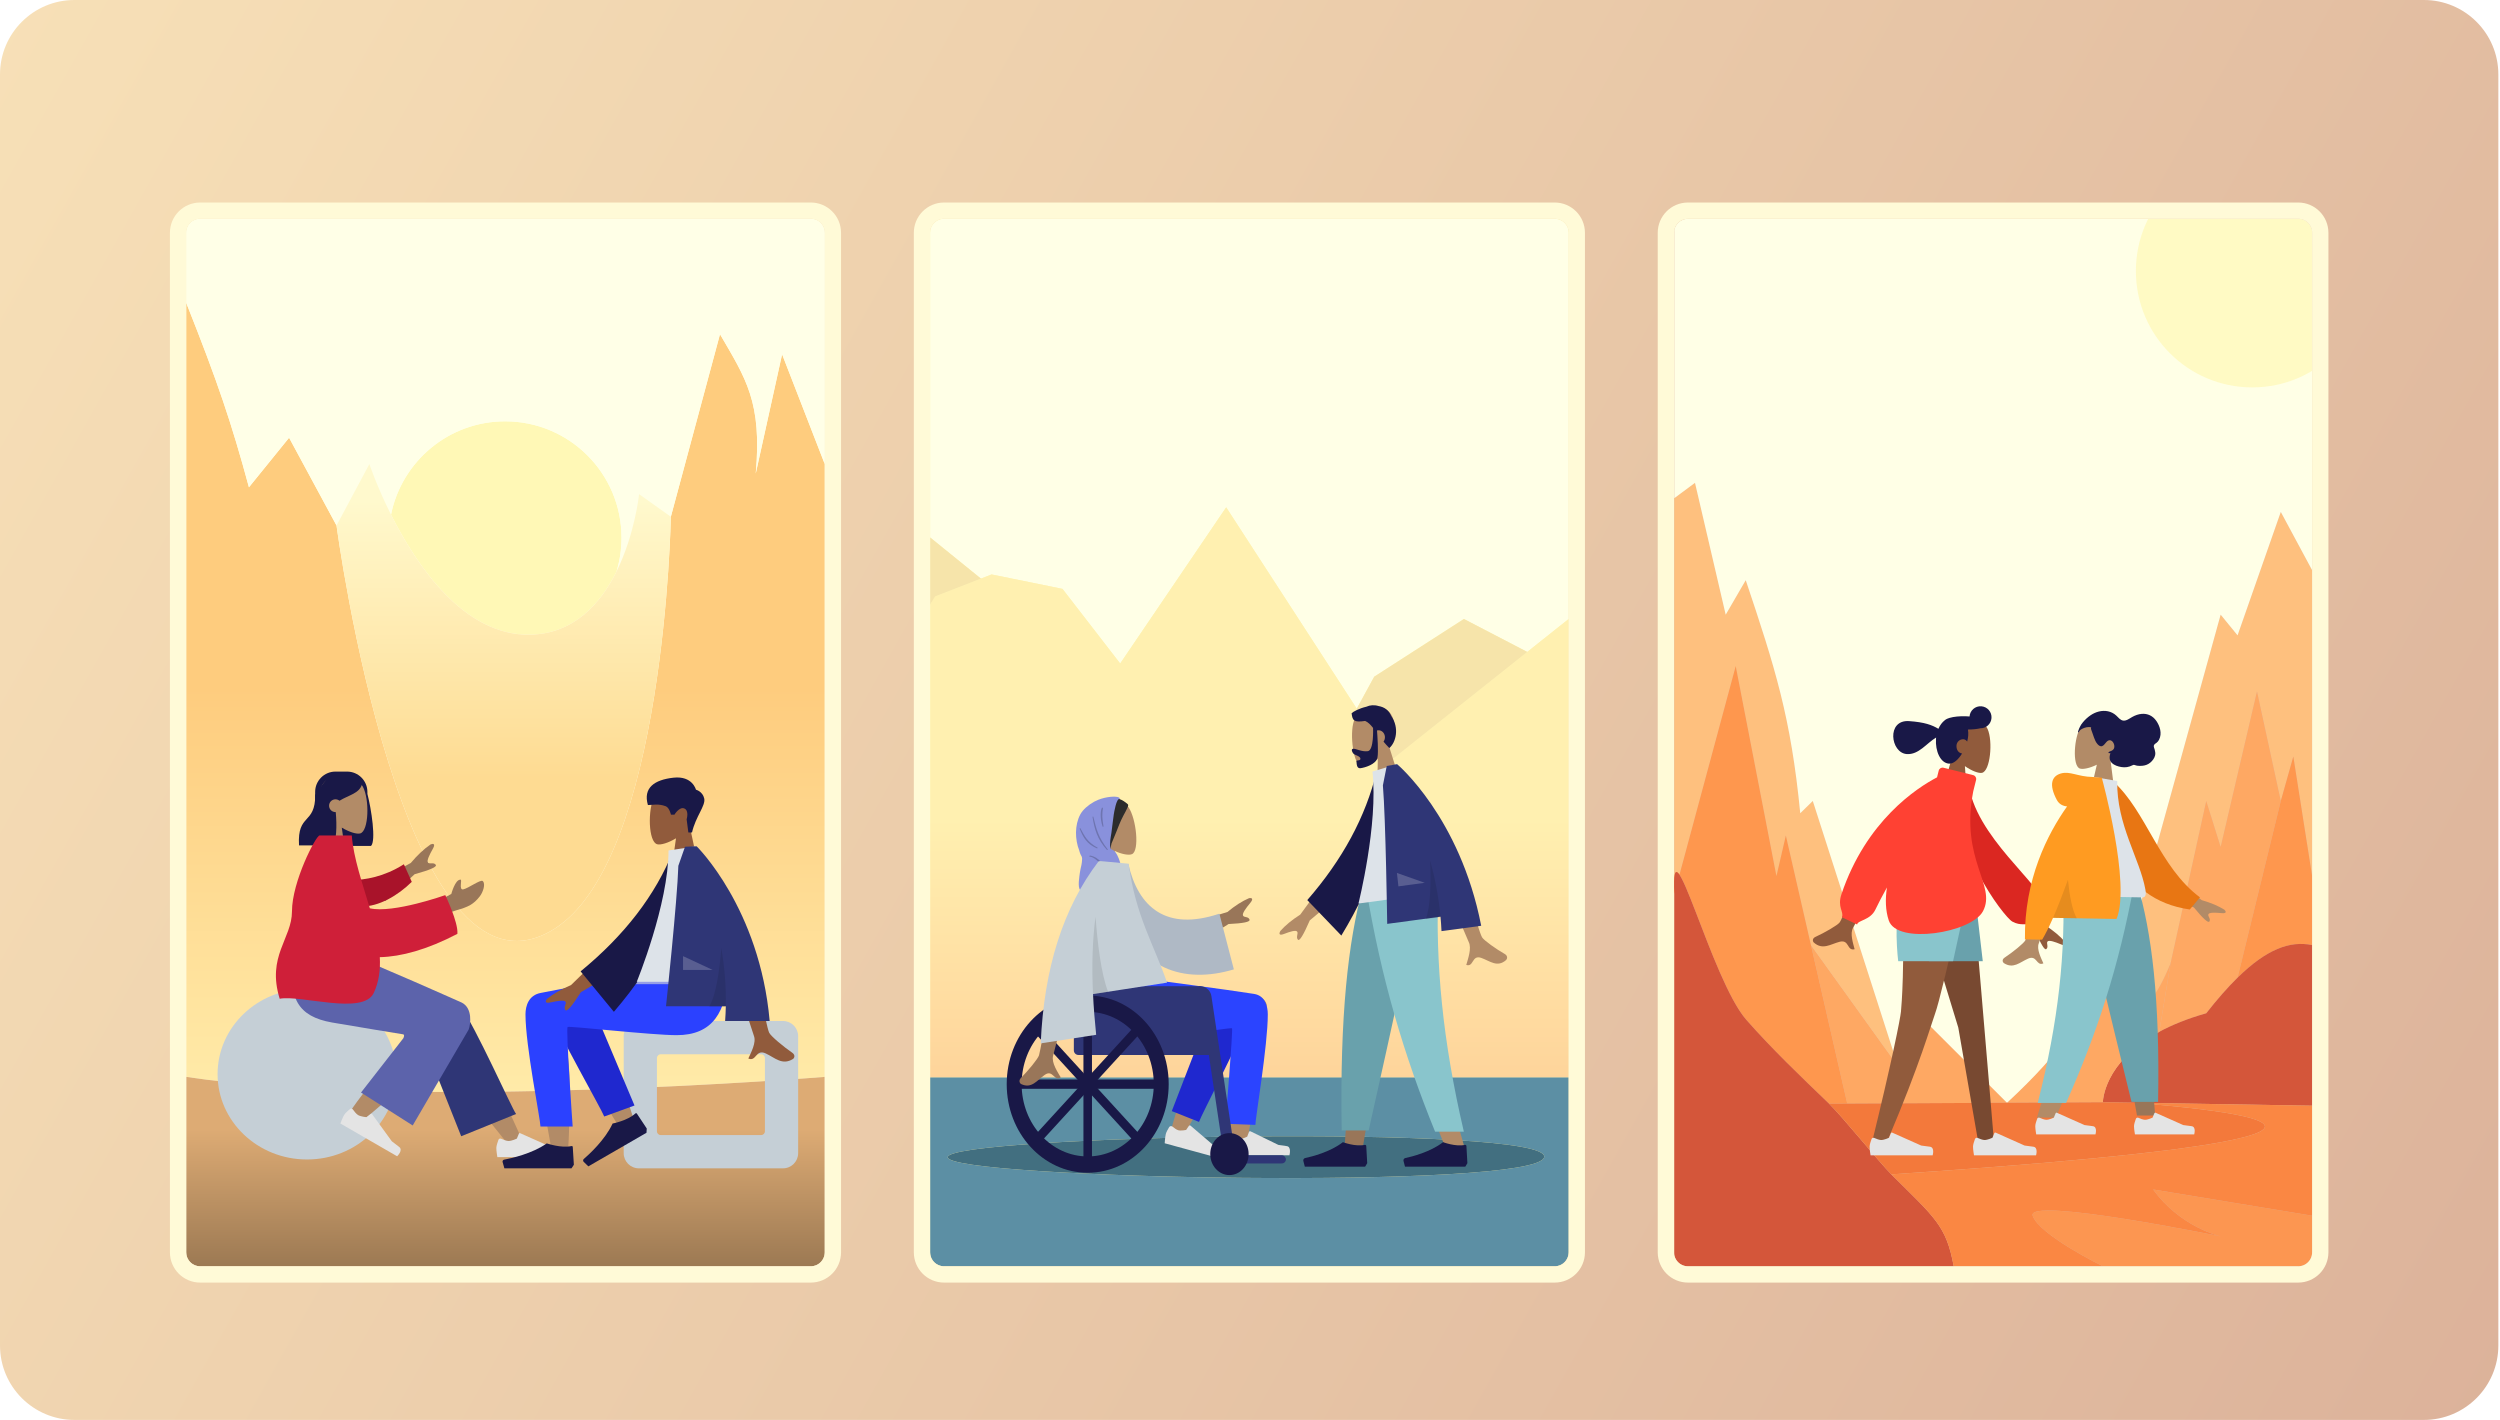 <svg width="1074" height="610" viewBox="0 0 1074 610" fill="none" xmlns="http://www.w3.org/2000/svg">
<path d="M0 32C0 14.327 14.327 0 32 0H1041.29C1058.96 0 1073.29 14.327 1073.29 32V578C1073.29 595.673 1058.96 610 1041.29 610H32C14.327 610 0 595.673 0 578V32Z" fill="url(#paint0_linear_51912_8117)"/>
<g filter="url(#filter0_dd_51912_8117)">
<g clip-path="url(#clip0_51912_8117)">
<path d="M80 86C80 82.686 82.686 80 86 80H348.311C351.625 80 354.311 82.686 354.311 86V524C354.311 527.314 351.625 530 348.311 530H86C82.686 530 80 527.314 80 524V86Z" fill="#FFFFE7"/>
<path d="M264.871 231.481C266.256 226.897 267 222.035 267 217C267 189.386 244.614 167 217 167C192.777 167 172.577 184.225 167.981 207.094C178.921 228.892 199.263 259.178 227.665 258.653C246.572 258.303 258.025 245.317 264.871 231.481Z" fill="#FFF8B6"/>
<path d="M354.311 185.359L335.988 138.204L324.671 189.401C327.437 158.737 320.423 148.681 309.311 129.581L288.194 207.994C288.194 207.994 285.671 355.17 238.174 385.03C173.065 425.962 144.572 211.766 144.572 211.766L124.192 174.042L106.946 195.329C99.379 167.38 93.468 149.982 80 116.108V448.623C176.799 463.224 354.311 448.623 354.311 448.623V185.359Z" fill="url(#paint1_linear_51912_8117)"/>
<path d="M80 530H354.311V448.623C354.311 448.623 176.799 463.224 80 448.623V530Z" fill="url(#paint2_linear_51912_8117)"/>
<path d="M217 167C244.614 167 267 189.386 267 217C267 222.035 266.256 226.897 264.871 231.481C272.799 215.457 274.551 198.293 274.551 198.293L288.194 207.994L309.311 129.581C320.423 148.681 327.437 158.737 324.671 189.401L335.988 138.204L354.311 185.359V80H80V116.108C93.468 149.982 99.379 167.38 106.946 195.329L124.192 174.042L144.572 211.766L158.683 185.359C158.683 185.359 161.86 194.898 167.981 207.094C172.577 184.225 192.777 167 217 167Z" fill="#FFFFE7"/>
<path d="M144.572 211.766C144.572 211.766 173.065 425.962 238.174 385.03C285.671 355.17 288.194 207.994 288.194 207.994L274.551 198.293C274.551 198.293 272.799 215.457 264.871 231.481C258.025 245.317 246.572 258.303 227.665 258.653C199.263 259.178 178.921 228.892 167.981 207.094C161.86 194.898 158.683 185.359 158.683 185.359L144.572 211.766Z" fill="url(#paint3_linear_51912_8117)"/>
</g>
<path d="M348.312 76.5C353.558 76.5 357.812 80.753 357.812 86V524C357.812 529.247 353.558 533.5 348.312 533.5H86C80.753 533.5 76.5 529.247 76.5 524V86C76.5 80.753 80.753 76.5 86 76.5H348.312Z" stroke="#FFFAD7" stroke-width="7"/>
<path d="M149.092 317.471C153.921 317.471 157.837 321.387 157.837 326.216V327.045C159.538 333.582 161.626 347.231 159.391 349.415H144.922C144.921 349.411 144.921 349.407 144.921 349.403H144.129C139.299 349.403 135.384 345.488 135.384 340.658V326.216C135.384 321.387 139.299 317.471 144.129 317.471H149.092Z" fill="#191847"/>
<path d="M137.408 326.964C138.157 316.287 153.02 318.635 155.912 324.024C158.803 329.413 158.46 343.083 154.723 344.046C153.233 344.43 150.058 343.488 146.827 341.54L148.855 355.889H136.88L141.002 336.674C138.704 333.976 137.148 330.669 137.408 326.964Z" fill="#B28B67"/>
<path d="M146.361 317.97C152.139 317.97 153.963 320.658 155.515 322.941C154.354 326.925 149.849 327.517 145.845 330C145.373 329.616 144.771 329.386 144.115 329.386C142.599 329.386 141.371 330.615 141.371 332.13C141.371 333.646 142.6 334.874 144.115 334.875C144.155 334.875 144.195 334.869 144.234 334.868C144.787 340.795 144.571 347.565 142.927 349.172H128.457C127.651 335.166 135.442 340.589 135.442 327.402C135.927 326.928 136.387 326.46 136.841 326.055L136.825 325.665C136.825 325.665 140.583 317.97 146.361 317.97Z" fill="#191847"/>
<path fill-rule="evenodd" clip-rule="evenodd" d="M131.891 484.115C153.109 484.115 170.31 467.697 170.31 447.444C170.31 427.19 153.109 410.772 131.891 410.772C110.673 410.772 93.472 427.19 93.472 447.444C93.472 467.697 110.673 484.115 131.891 484.115Z" fill="#C5CFD6"/>
<path fill-rule="evenodd" clip-rule="evenodd" d="M218.288 477.629C208.451 465.617 201.795 456.711 198.32 450.913C192.37 440.985 187.5 432.15 185.963 428.776C182.299 420.728 194.4 416.96 197.139 420.713C201.284 426.395 210.137 444.272 223.697 474.345L218.288 477.629Z" fill="#B28B67"/>
<path fill-rule="evenodd" clip-rule="evenodd" d="M198.13 474.137L179.822 428.053C175.907 419.653 194.816 414.131 197.694 418.04C204.227 426.916 219.755 461.93 221.702 464.574L198.13 474.137Z" fill="#2F3676"/>
<path fill-rule="evenodd" clip-rule="evenodd" d="M149.37 464.895C152.937 459.693 165.908 442.192 172.974 434.951C175.004 432.87 176.985 430.873 178.859 429.012C184.428 423.48 195.519 432.778 189.96 437.816C176.115 450.365 155.916 467.305 154.228 468.815C151.863 470.932 147.129 468.164 149.37 464.895Z" fill="#B28B67"/>
<path fill-rule="evenodd" clip-rule="evenodd" d="M151.563 462.591C151.285 462.205 150.74 462.113 150.374 462.418C149.56 463.094 148.258 464.242 147.807 465.023C147.132 466.192 146.227 468.659 146.227 468.659C147.583 469.442 170.599 482.729 170.599 482.729C170.599 482.729 173.362 480.137 171.46 478.705C169.557 477.273 168.32 476.289 168.32 476.289L159.852 464.623C159.718 464.438 159.457 464.4 159.275 464.54L157.452 465.944C157.452 465.944 155.047 465.734 153.862 465.05C153.09 464.604 152.135 463.386 151.563 462.591Z" fill="#E4E4E4"/>
<path fill-rule="evenodd" clip-rule="evenodd" d="M215.257 475.195C214.823 474.999 214.305 475.192 214.14 475.639C213.773 476.631 213.22 478.277 213.22 479.179C213.22 480.528 213.669 483.117 213.669 483.117C215.235 483.117 241.811 483.117 241.811 483.117C241.811 483.117 242.908 479.491 240.545 479.202C238.181 478.913 236.618 478.68 236.618 478.68L223.451 472.81C223.242 472.717 222.997 472.815 222.91 473.027L222.033 475.154C222.033 475.154 219.845 476.174 218.477 476.174C217.586 476.174 216.149 475.597 215.257 475.195Z" fill="#E4E4E4"/>
<path fill-rule="evenodd" clip-rule="evenodd" d="M173.235 430.355C173.235 430.355 150.41 426.637 142.658 425.27C127.928 422.673 123.632 414.746 126.172 397.451L153.313 397.451C158.7 399.007 198.335 416.695 198.335 416.695C203.089 419.055 202.203 426.013 201.334 428.305C201.281 428.446 177.291 469.503 177.291 469.503L155.089 455.359L173.277 432.022C173.277 432.022 173.997 430.571 173.235 430.355Z" fill="#5C63AB"/>
<path d="M197.712 363.911C198.852 363.381 196.866 368.511 199.027 368.067C201.189 367.622 206.466 363.698 207.375 364.495C208.72 365.674 207.52 369.293 206.107 371.093C203.466 374.458 201.28 375.609 195.875 377.116C191.645 378.295 186.731 381.839 186.71 381.854L186.276 374.219L193.884 370.041C193.897 369.992 195.494 363.949 197.712 363.911ZM184.983 348.764C185.837 348.408 187.331 348.192 185.935 350.671C184.538 353.15 183.18 355.821 183.892 356.585C184.603 357.348 186.378 356.281 187.227 357.55C187.792 358.396 184.761 359.732 178.132 361.559L165.548 373.081L159.152 366.217L176.471 356.732C179.351 353.312 182.188 350.656 184.983 348.764Z" fill="#997659"/>
<path fill-rule="evenodd" clip-rule="evenodd" d="M150.718 364.104C156.784 364.04 164.873 362.759 173.504 357.281L176.894 364.839C170.94 370.748 162.569 375.602 155.25 375.396C149.481 375.234 146.533 368.257 150.718 364.104Z" fill="#A9132A"/>
<path d="M151.123 344.913C151.886 354.72 155.723 365.528 158.877 376.207C168.93 378.492 191.253 370.555 191.284 370.544C191.284 370.544 196.924 382.213 196.499 387.181C183.493 393.974 172.346 397.001 163.164 397.201C163.456 402.649 162.795 407.834 160.567 412.571C155.987 422.309 129.169 413.291 120.152 415.066C114.505 396.728 125.423 389.275 125.432 377.542C125.442 364.692 135.76 344.913 137.278 344.913H151.123Z" fill="#CF1F39"/>
<path d="M274.452 424.619C270.858 424.619 267.943 427.533 267.943 431.127V481.408C267.944 485.002 270.858 487.916 274.452 487.916H336.376C339.97 487.916 342.884 485.002 342.884 481.408V431.127C342.884 427.533 339.97 424.619 336.376 424.619H274.452ZM326.982 438.912C327.881 438.912 328.609 439.641 328.609 440.539V471.996C328.609 472.895 327.881 473.623 326.982 473.623H283.845C282.946 473.623 282.218 472.895 282.218 471.996V440.539C282.218 439.641 282.946 438.912 283.845 438.912H326.982Z" fill="#C5CFD6"/>
<rect width="35.176" height="5.615" transform="matrix(-1 0 0 1 310.767 407.774)" fill="#989898"/>
<path d="M249.879 414.008C246.742 408.917 241.283 410.694 238.399 413.776C234.2 411.251 227.155 414.494 227.16 418.105C227.175 428.909 237.021 479.826 237.535 483.045C238.049 486.263 243.557 487.113 243.878 483.056C244.388 476.598 245.336 454.243 244.387 443.895C243.987 439.526 243.555 435.37 243.131 431.679C252.234 448.073 267.132 472.058 267.132 472.058L273.003 469.372C272.974 469.279 266.078 446.538 261.661 437.159C256.609 426.431 251.872 417.244 249.879 414.008Z" fill="#B28B67"/>
<path fill-rule="evenodd" clip-rule="evenodd" d="M272.583 460.926L252.432 413.127C247.604 405.352 234.07 414.71 235.716 419.219C239.453 429.458 258.462 462.605 259.575 465.655L272.583 460.926Z" fill="#1F28CF"/>
<path fill-rule="evenodd" clip-rule="evenodd" d="M225.748 421.778C225.748 435.339 232.18 466.972 232.184 469.958L246.023 469.969C246.023 469.969 242.984 427.63 243.868 427.174C244.751 426.718 280.089 430.706 290.688 430.706C305.971 430.706 312.293 421.056 312.806 403.18H282.531C276.367 403.841 244.213 410.334 232.272 412.567C227.16 413.522 225.748 418.042 225.748 421.778Z" fill="#2B41FF"/>
<path d="M300.031 331.219C299.266 320.295 284.08 322.697 281.125 328.211C278.171 333.724 278.522 347.71 282.34 348.695C283.863 349.088 287.106 348.124 290.407 346.132L288.335 360.812H300.571L296.359 341.153C298.707 338.392 300.297 335.01 300.031 331.219Z" fill="#915B3C"/>
<path fill-rule="evenodd" clip-rule="evenodd" d="M297.299 343.614C298.834 336.773 303.209 332.11 302.541 329.052C301.873 325.995 298.979 325.25 298.979 325.25C298.979 325.25 297.483 319.188 289.327 320.093C281.171 320.998 276.192 324.39 278.342 331.853C280.318 331.853 282.704 331.137 286.003 332.363C287.573 332.947 288.249 335.983 288.249 335.983H289.74C289.74 335.983 291.91 332.38 294.019 333.335C296.129 334.29 294.978 337.974 294.978 337.974L295.713 343.614H297.299Z" fill="#191847"/>
<path fill-rule="evenodd" clip-rule="evenodd" d="M277.841 470.802L273.605 464.406C273.461 464.189 273.153 464.161 272.961 464.339C269.63 467.428 263.175 468.67 263.175 468.67C259.952 475.689 253.02 481.989 250.796 483.897C250.424 484.215 250.403 484.786 250.754 485.127L252.754 487.072L268.528 477.954L277.729 472.634L277.841 470.802Z" fill="#191847"/>
<path fill-rule="evenodd" clip-rule="evenodd" d="M246.532 486.385L246.058 478.726C246.042 478.465 245.788 478.287 245.534 478.345C241.106 479.353 234.896 477.196 234.896 477.196C228.6 481.662 219.45 483.647 216.572 484.185C216.091 484.275 215.788 484.758 215.921 485.229L216.682 487.916H234.896H245.52L246.532 486.385Z" fill="#191847"/>
<rect opacity="0.622" width="41.294" height="5.615" transform="matrix(-1 0 0 1 313.825 403.18)" fill="#D8D8D8"/>
<path d="M313.211 397.106C313.211 397.106 323.076 428.995 323.864 430.951C325.044 433.878 322.548 438.337 321.48 440.732C324.957 442.29 324.586 436.521 328.972 438.564C332.976 440.429 336.021 443.809 340.646 440.951C341.215 440.6 341.838 439.277 340.333 438.243C336.582 435.668 331.177 431.16 330.446 429.677C328.952 426.642 323.864 397.064 323.864 397.064L313.211 397.106ZM245.323 409.182C241.121 410.976 237.678 412.958 234.994 415.127C234.39 415.856 233.734 417.253 236.573 416.628C239.413 416.003 242.428 415.473 242.962 416.397C243.495 417.322 241.923 418.739 242.909 419.949C243.567 420.756 245.778 418.19 249.544 412.251L264.56 403.386L259.764 395.075L245.323 409.182Z" fill="#915B3C"/>
<path fill-rule="evenodd" clip-rule="evenodd" d="M293.589 352.304L289.181 351.547C281.591 370.531 268.341 387.78 249.429 403.295L263.719 420.679C282.629 398.588 294.285 375.796 293.589 352.304Z" fill="#191847"/>
<path fill-rule="evenodd" clip-rule="evenodd" d="M312.806 407.774H273.552C273.552 407.774 287.193 374.563 287.193 351.348L299.034 349.582C308.34 364.568 310.968 383.019 312.806 407.774Z" fill="#DDE3E9"/>
<path d="M298.507 349.582C297.13 349.629 294.324 349.752 294.281 349.754L291.42 357.941C290.966 372.915 286.117 418.293 286.117 418.293H311.809C311.765 420.373 311.671 422.483 311.516 424.619H330.649C326.357 376.142 299.315 349.603 299.294 349.582L299.285 349.59C299.284 349.587 299.282 349.585 299.281 349.582H298.507Z" fill="#2F3676"/>
<path d="M309.87 393.231C309.169 402.366 307.706 413.356 304.649 418.494H311.805C312.011 409.435 311.209 400.929 309.87 393.231Z" fill="black" fill-opacity="0.1"/>
<path fill-rule="evenodd" clip-rule="evenodd" d="M306.122 402.67L293.433 396.763V402.67H306.122Z" fill="white" fill-opacity="0.2"/>
</g>
<g filter="url(#filter1_dd_51912_8117)">
<g clip-path="url(#clip1_51912_8117)">
<path d="M399.581 86C399.581 82.686 402.267 80 405.581 80H667.892C671.206 80 673.892 82.686 673.892 86V524C673.892 527.314 671.206 530 667.892 530H405.581C402.267 530 399.581 527.314 399.581 524V86Z" fill="#FFF8B6"/>
<path d="M399.581 86C399.581 82.686 402.267 80 405.581 80H667.892C671.206 80 673.892 82.686 673.892 86V524C673.892 527.314 671.206 530 667.892 530H405.581C402.267 530 399.581 527.314 399.581 524V86Z" fill="#FFF8B6"/>
<path fill-rule="evenodd" clip-rule="evenodd" d="M673.892 80H399.581V216.886L421.407 234.566L425.988 232.784L456.437 238.982L481.228 271.048L526.766 203.952L582.861 290.449L590.359 276.707L628.892 251.916L656.108 266.069L673.892 251.916V80Z" fill="#FFFFE6"/>
<path d="M399.581 448.892H673.892V251.916L656.108 266.069L597.365 312.814L582.861 290.449L526.766 203.952L481.228 271.048L456.437 238.982L425.988 232.784L421.407 234.566L401.736 242.216L399.581 245.719V448.892Z" fill="url(#paint4_linear_51912_8117)"/>
<path d="M597.365 312.814L656.108 266.069L628.892 251.916L590.359 276.707L582.861 290.449L597.365 312.814Z" fill="#F6E4AA"/>
<path d="M399.581 245.719L401.736 242.216L421.407 234.566L399.581 216.886V245.719Z" fill="#F6E4AA"/>
<path fill-rule="evenodd" clip-rule="evenodd" d="M399.581 530H673.892V448.892H399.581V530ZM407.126 483.114C407.422 473.683 666.347 468.832 663.383 483.114C660.419 497.395 406.829 492.545 407.126 483.114Z" fill="#5C8FA4"/>
<path d="M407.126 483.114C407.422 473.683 666.347 468.832 663.383 483.114C660.419 497.395 406.829 492.545 407.126 483.114Z" fill="#426F80"/>
</g>
<path d="M667.892 76.5C673.139 76.5 677.392 80.753 677.392 86V524C677.392 529.247 673.139 533.5 667.892 533.5H405.581C400.334 533.5 396.081 529.247 396.081 524V86C396.081 80.753 400.334 76.5 405.581 76.5H667.892Z" stroke="#FFFAD7" stroke-width="7"/>
<path d="M468.417 338.376C467.741 327.656 481.545 327.904 484.858 332.856C488.17 337.808 489.596 351.447 486.323 352.93C485.018 353.521 482.013 353.028 478.829 351.545L482.496 365.529L471.616 367.209L472.919 347.526C470.487 345.165 468.652 342.097 468.417 338.376Z" fill="#B28B67"/>
<path fill-rule="evenodd" clip-rule="evenodd" d="M481.954 329.702C481.684 329.577 481.119 329.315 480.839 329.231C480.772 329.211 480.291 328.937 480.28 328.943C479.964 329.116 479.062 329.716 479.03 330.119C479.021 330.151 479.012 330.18 479.003 330.207C478.901 330.498 478.812 330.795 478.729 331.093C478.546 331.75 478.403 332.428 478.27 333.1C478.009 334.409 477.808 335.738 477.636 337.065C477.461 338.416 477.339 339.775 477.182 341.129C476.955 343.077 476.593 344.999 476.369 346.946C476.227 348.19 476.217 349.427 476.452 350.647C476.455 350.662 476.457 350.676 476.461 350.691C476.462 350.697 476.463 350.703 476.465 350.709C476.502 350.897 476.545 351.084 476.595 351.27C476.637 351.43 476.68 351.59 476.725 351.75C477.03 350.762 477.223 349.695 477.442 348.677C477.463 348.577 477.483 348.477 477.502 348.377C477.588 348.164 477.675 347.952 477.765 347.741C478.327 346.409 478.893 345.081 479.423 343.732C480.376 341.305 481.312 338.833 482.519 336.553C482.875 335.88 483.243 335.214 483.593 334.537C483.792 334.152 483.984 333.761 484.168 333.366C484.299 333.083 484.899 332.076 484.571 331.577C484.404 331.322 482.655 330.024 481.954 329.702Z" fill="#2C2C2C"/>
<path fill-rule="evenodd" clip-rule="evenodd" d="M480.923 329.264C481.177 329.316 480.989 328.782 480.729 328.624C479.526 327.892 475.327 328.208 471.813 329.589C469.46 330.514 466.816 332.32 465.105 334.381C463.563 336.238 462.688 338.97 462.385 341.525C462.066 344.208 462.312 346.916 463.012 349.508C463.166 350.078 463.408 350.606 463.575 351.161C463.765 351.785 463.898 352.394 464.169 352.989C464.335 353.353 464.581 353.696 464.73 354.065C464.9 354.486 464.882 354.902 464.856 355.361C464.814 356.108 464.739 356.859 464.589 357.59C464.365 358.688 464.055 359.731 463.921 360.854C463.742 362.349 462.825 367.266 464.096 368.371L485.186 365.113C484.452 363.61 482.62 361.991 482.08 360.344C481.762 359.374 481.393 357.205 481.363 357.128C480.429 353.617 479.282 352.049 478.622 351.517C477.961 350.986 477.162 350.914 477.054 350.382C476.604 348.178 477.141 345.918 477.469 343.746C477.86 341.157 478.054 338.536 478.467 335.953C478.651 334.809 479.606 328.996 480.923 329.264Z" fill="#8991DC"/>
<path d="M468.188 353.514C472.735 354.334 472.643 357.491 478.528 359.765L478.109 360.139C473.028 358.712 471.31 354.233 467.923 353.988L468.188 353.514ZM469.676 336.799C471.063 342.28 471.667 345.44 475.955 351.007L475.597 351.19C471.308 346.428 470.182 342.175 469.331 336.884L469.676 336.799ZM464.098 341.744C466.083 345.45 467.056 347.669 471.602 350.214L471.314 350.508C466.879 348.595 465.294 345.741 463.807 341.956L464.098 341.744ZM473.856 332.97C473.414 335.854 473.432 337.355 474.085 341.101L473.695 341.161C472.511 337.714 472.731 334.262 473.366 333.046L473.856 332.97Z" fill="black" fill-opacity="0.2"/>
<path d="M532.692 415.727C535.979 410.848 544.195 414.076 544.19 418.115C544.177 428.718 535.335 479.052 534.873 482.23C534.411 485.408 529.466 486.447 529.178 482.477C528.719 476.159 527.868 454.256 528.72 444.066C528.976 440.998 529.248 438.036 529.521 435.27C521.339 451.299 508.352 474.151 508.294 474.254L503.021 471.618C503.053 471.503 509.242 449.206 513.206 440.006C517.743 429.479 521.998 420.463 523.788 417.287C526.154 413.091 529.99 413.649 532.692 415.727Z" fill="#B28B67"/>
<path fill-rule="evenodd" clip-rule="evenodd" d="M503.398 463.329L521.495 416.422C525.83 408.792 537.985 417.975 536.507 422.401C533.15 432.448 516.08 464.977 515.08 467.97L503.398 463.329Z" fill="#1F28CF"/>
<path fill-rule="evenodd" clip-rule="evenodd" d="M544.648 421.777C544.648 435.072 539.322 466.325 539.318 469.253L526.416 468.777C526.416 468.777 529.799 428.018 529.269 427.742C528.475 427.328 496.697 432.554 487.166 432.949C473.423 433.518 467.737 424.293 467.276 406.786H493.897C493.897 406.786 528.043 411.246 538.781 412.989C543.378 413.736 544.648 418.114 544.648 421.777Z" fill="#2B44FF"/>
<path fill-rule="evenodd" clip-rule="evenodd" d="M503.765 470.026C503.293 469.631 502.595 469.697 502.283 470.207C501.74 471.094 501.004 472.397 500.82 473.203C500.52 474.517 500.346 477.149 500.346 477.149C501.74 477.529 525.401 483.984 525.401 483.984C525.401 483.984 527.183 480.718 525.143 479.862C523.103 479.006 521.763 478.4 521.763 478.4L511.459 469.582C511.234 469.39 510.903 469.429 510.742 469.667L509.56 471.422C509.56 471.422 507.385 471.885 506.167 471.553C505.461 471.36 504.471 470.616 503.765 470.026Z" fill="#E4E4E4"/>
<path fill-rule="evenodd" clip-rule="evenodd" d="M529.876 474.492C529.325 474.232 528.655 474.48 528.465 475.059C528.134 476.063 527.709 477.518 527.709 478.348C527.709 479.703 528.121 482.302 528.121 482.302C529.558 482.302 553.943 482.302 553.943 482.302C553.943 482.302 554.95 478.661 552.781 478.371C550.613 478.081 549.178 477.847 549.178 477.847L537.237 472.022C536.974 471.893 536.657 472.019 536.554 472.293L535.795 474.307C535.795 474.307 533.788 475.332 532.533 475.332C531.808 475.332 530.691 474.876 529.876 474.492Z" fill="#E4E4E4"/>
<rect x="528.167" y="482.302" width="24.265" height="3.507" rx="1.753" fill="#2F3676"/>
<path d="M461.324 414.634C461.324 411.89 463.549 409.666 466.292 409.666H514.5C517.244 409.666 519.468 411.89 519.468 414.634V439.221H463.311C462.214 439.221 461.324 438.332 461.324 437.234V414.634Z" fill="#2F3676"/>
<path fill-rule="evenodd" clip-rule="evenodd" d="M514.89 409.666H515.504C517.963 409.666 520.052 411.465 520.417 413.896L530.456 480.799H525.563" fill="#2F3676"/>
<path fill-rule="evenodd" clip-rule="evenodd" d="M528.167 490.818C532.718 490.818 536.407 486.781 536.407 481.801C536.407 476.821 532.718 472.784 528.167 472.784C523.615 472.784 519.926 476.821 519.926 481.801C519.926 486.781 523.615 490.818 528.167 490.818Z" fill="#191847"/>
<path d="M467.277 413.674C486.493 413.674 502.071 430.719 502.071 451.745C502.071 472.771 486.493 489.816 467.277 489.816C448.06 489.816 432.482 472.771 432.482 451.745C432.482 430.719 448.06 413.674 467.277 413.674ZM467.277 420.686C451.6 420.686 438.891 434.592 438.891 451.745C438.891 468.898 451.6 482.803 467.277 482.803C482.953 482.803 495.661 468.898 495.661 451.745C495.661 434.592 482.953 420.687 467.277 420.686Z" fill="#191847"/>
<rect x="465.445" y="418.683" width="3.663" height="66.124" fill="#191847"/>
<rect width="3.839" height="63.342" rx="0.994" transform="matrix(0.675 0.738 -0.675 0.738 487.347 426.95)" fill="#191847"/>
<rect x="497.492" y="449.741" width="4.008" height="60.433" rx="0.994" transform="rotate(90 497.492 449.741)" fill="#191847"/>
<rect width="3.839" height="63.342" rx="0.994" transform="matrix(-0.675 0.738 -0.675 -0.738 489.937 473.706)" fill="#191847"/>
<path d="M464.019 394.958C464.019 394.958 452.833 437.681 452.374 439.691C451.689 442.698 454.463 446.688 455.71 448.869C452.812 450.861 452.424 445.204 448.778 447.792C445.449 450.154 443.161 453.856 438.692 451.714C438.143 451.451 437.424 450.251 438.635 449.04C441.65 446.022 445.897 440.9 446.363 439.357C447.314 436.203 454.086 396.451 454.086 396.451L464.019 394.958ZM536.614 371.842C537.456 371.684 538.845 371.813 537.074 373.951C535.303 376.091 533.526 378.429 534.008 379.35C534.49 380.272 536.309 379.621 536.81 381.075C537.143 382.044 534.137 382.674 527.79 382.965L514.072 391.51L509.738 383.231L527.297 377.794C530.599 375.062 533.705 373.078 536.614 371.842Z" fill="#997659"/>
<path fill-rule="evenodd" clip-rule="evenodd" d="M476.874 357.799L484.72 357.165C489.057 375.819 501.015 386.178 523.843 378.52L530.065 402.444C508.639 408.901 488.28 402.298 481.049 377.024C479.177 370.481 477.484 363.632 476.874 357.799Z" fill="#AFB9C5"/>
<path d="M472.717 355.912L472.723 355.919L484.878 357.051C487.712 379.215 495.972 392.359 501.366 408.143L469.56 413.056C469.832 418.756 470.296 424.586 470.912 430.552L447.096 434.231C448.476 401.979 456.759 375.912 471.945 356.031L472.717 355.912Z" fill="#C5CFD6"/>
<path d="M470.644 379.808C471.443 390.77 473.004 404.279 476.023 412.058L469.56 413.056C469.007 401.453 469.251 390.388 470.644 379.808Z" fill="black" fill-opacity="0.1"/>
<path d="M598.857 296.292C596.984 285.729 583.708 289.9 581.676 295.633C579.644 301.367 581.48 314.965 584.991 315.467C586.391 315.668 589.177 314.335 591.904 311.993L591.655 326.564L602.561 325.092L596.665 306.423C598.458 303.448 599.506 299.957 598.857 296.292Z" fill="#B28B67"/>
<path d="M592.242 289.319C590.37 288.743 588.51 288.901 587.003 289.601C583.976 290.301 581.358 291.692 580.651 292.404C581.006 295.578 581.672 296.445 586.457 295.714C587.712 296.237 588.748 297.29 589.864 298.702C589.872 298.881 590.28 308.345 587.619 308.705C584.932 309.067 582.443 307.506 581.264 307.665C580.405 307.781 580.729 308.934 581.396 309.731C581.947 310.388 584.313 310.774 584.438 311.891C584.563 313.008 582.658 312.388 582.731 313.051C582.854 314.147 582.766 316.252 584.503 316.017C586.26 315.78 591.221 314.398 591.765 311.424C592.227 308.902 591.725 301.891 591.562 299.815C591.668 299.787 591.777 299.762 591.888 299.747C593.394 299.544 594.764 300.716 594.948 302.366C595.042 303.204 594.812 304.003 594.365 304.614C595.105 305.505 595.927 306.428 596.854 307.371C599.674 304.959 601.279 298.797 597.675 293.572C596.544 290.927 594.518 289.706 592.242 289.319Z" fill="#191847"/>
<path fill-rule="evenodd" clip-rule="evenodd" d="M610.249 367.319L593.478 430.638L585.59 478.179H577.673L585.576 367.319H610.249Z" fill="#997659"/>
<path fill-rule="evenodd" clip-rule="evenodd" d="M617.786 367.319C616.615 400.213 617.077 418.154 617.339 421.142C617.601 424.131 619.088 444.146 629.219 479.182H620.985C607.567 445.571 602.883 425.556 601.344 421.142C599.805 416.729 595.26 398.788 588.624 367.319H617.786Z" fill="#B28B67"/>
<path fill-rule="evenodd" clip-rule="evenodd" d="M610.609 367.319C606.247 389.107 598.702 423.887 587.974 471.657H576.395C575.539 422.625 579.178 390.354 585.479 367.319H610.609Z" fill="#69A1AC"/>
<path fill-rule="evenodd" clip-rule="evenodd" d="M617.844 367.319C616.698 400.213 619.668 432.619 628.868 472.17H616.513C603.071 439.061 593.436 406.814 586.851 367.319H617.844Z" fill="#89C5CC"/>
<path fill-rule="evenodd" clip-rule="evenodd" d="M630.393 485.703L629.975 478.318C629.957 477.993 629.637 477.773 629.32 477.844C625.357 478.731 619.943 476.674 619.943 476.674C614.461 480.928 606.57 482.892 603.739 483.489C603.168 483.61 602.803 484.182 602.949 484.746L603.586 487.208H619.943H629.484L630.393 485.703Z" fill="#191847"/>
<path fill-rule="evenodd" clip-rule="evenodd" d="M587.358 485.703L586.94 478.318C586.921 477.993 586.601 477.773 586.284 477.844C582.322 478.731 576.908 476.674 576.908 476.674C571.426 480.928 563.535 482.892 560.703 483.489C560.133 483.61 559.768 484.182 559.914 484.746L560.551 487.208H576.908H586.449L587.358 485.703Z" fill="#191847"/>
<path d="M617.784 358.973C617.837 359.104 630.055 388.898 630.967 390.703C632.337 393.416 630.598 398.065 629.907 400.53C633.176 401.631 632.217 396.049 636.349 397.514C640.12 398.851 643.203 401.78 647.015 398.437C647.483 398.026 647.895 396.661 646.44 395.834C642.816 393.773 637.507 390.027 636.694 388.668C635.032 385.888 627.275 357.65 627.275 357.65L617.784 358.973ZM558.586 378.917C555.036 381.173 552.183 383.521 550.027 385.959C549.569 386.743 549.136 388.184 551.599 387.232C554.062 386.281 556.691 385.402 557.268 386.24C557.844 387.077 556.597 388.649 557.608 389.711C558.282 390.418 559.974 387.648 562.683 381.403L575.103 370.95L569.922 363.421L558.586 378.917Z" fill="#B28B67"/>
<path fill-rule="evenodd" clip-rule="evenodd" d="M595.412 317.633L591.4 317.425C586.703 336.855 576.772 355.274 561.605 372.682L576.237 387.919C590.685 364.097 598.591 340.464 595.412 317.633Z" fill="#191847"/>
<path fill-rule="evenodd" clip-rule="evenodd" d="M618.584 369.426L583.595 374.149C583.595 374.149 592.136 340.114 589.606 317.471L599.969 314.324C609.896 327.821 614.249 345.502 618.584 369.426Z" fill="#DDE3E9"/>
<path d="M599.499 314.387C598.268 314.601 595.75 315.063 595.75 315.063L594.092 323.394C595.317 338.036 595.94 382.787 595.942 382.896L618.842 379.806C619.029 381.84 619.176 383.909 619.27 386.011L636.324 383.71C627.225 336.984 600.269 314.35 600.201 314.292L600.194 314.301C600.192 314.299 600.19 314.297 600.188 314.294L599.499 314.387Z" fill="#2F3676"/>
<path d="M614.383 355.595C614.754 364.589 614.646 375.484 612.481 380.863L618.86 380.002C618.056 371.142 616.415 362.942 614.383 355.595Z" fill="black" fill-opacity="0.1"/>
<path fill-rule="evenodd" clip-rule="evenodd" d="M612.07 365.251L600.117 361.017L600.76 366.778L612.07 365.251Z" fill="white" fill-opacity="0.2"/>
</g>
<g filter="url(#filter2_dd_51912_8117)">
<g clip-path="url(#clip2_51912_8117)">
<path d="M910.658 421.317C921.401 420.84 925.967 415.42 932.46 399.91L947.802 330.09L953.992 349.85L969.603 282.994L979.831 330.09L985.214 310.988L993.289 362.365V230.958L979.831 205.928L961.259 258.952L953.992 250.06L910.658 406.662V421.317Z" fill="#FEC07E"/>
<path d="M927.615 429.271C933.039 426.337 939.677 423.607 947.802 421.317C952.612 415.183 957.073 410.113 961.259 406.004L979.831 330.09L969.603 282.994L953.992 349.85L947.802 330.09L932.46 399.91L927.615 429.271Z" fill="#FEA863"/>
<path d="M985.214 310.988L979.831 330.09L961.259 406.004C973.704 393.787 983.723 390.05 993.289 392.006V362.365L985.214 310.988Z" fill="#FE974E"/>
<path d="M993.289 461.003V392.006C983.723 390.05 973.704 393.787 961.259 406.004C957.073 410.113 952.612 415.183 947.802 421.317C939.677 423.607 933.039 426.337 927.615 429.271C903.391 442.372 903.391 459.521 903.391 459.521L916.794 459.742L993.289 461.003Z" fill="#D4563A"/>
<path d="M862.21 459.742L903.391 459.521C903.391 459.521 903.391 442.372 927.615 429.271L932.46 399.91C925.967 415.42 921.401 420.84 910.658 421.317V406.662V392.006C896.417 421.995 886.426 437.291 862.21 459.742Z" fill="#FEA863"/>
<path d="M823.721 421.317L815.377 444.042L777.982 392.006L793.576 460.11L862.21 459.742L823.721 421.317Z" fill="#FEA863"/>
<path d="M719.289 200V369.945L745.666 272.126L763.161 362.365L767.198 344.91L777.982 392.006L815.377 444.042L778.772 330.09L773.389 335.359C769.365 294.056 762.587 272.845 749.973 235.24L741.36 250.06L728.171 193.413L719.289 200Z" fill="#FEC07E"/>
<path d="M719.289 369.945C717.488 335.359 735.158 406.988 750.242 424.144C761.073 436.463 773.473 448.358 785.528 459.92L785.77 460.152L793.576 460.11L777.982 392.006L767.198 344.91L763.161 362.365L745.666 272.126L719.289 369.945Z" fill="#FE974E"/>
<path d="M719.289 369.945V530H839.319C836.076 512.449 831.277 509.202 812.5 490.5C807.315 485.335 791.29 465.446 785.77 460.152L785.528 459.92C773.473 448.358 761.073 436.463 750.242 424.144C735.158 406.988 717.488 335.359 719.289 369.945Z" fill="#D4563A"/>
<path fill-rule="evenodd" clip-rule="evenodd" d="M993.289 230.958L979.831 205.928L961.259 258.952L953.992 250.06L910.658 406.662V392.006C896.417 421.995 886.426 437.291 862.21 459.742L823.721 421.317L815.377 444.042L778.772 330.09L773.389 335.359C769.365 294.056 762.587 272.845 749.973 235.24L741.36 250.06L728.171 193.413L719.289 200V-20H993.289V230.958Z" fill="#FFFFE6"/>
<path fill-rule="evenodd" clip-rule="evenodd" d="M925 497L993.289 508.263V530H903.391C903.391 530 875.937 516.497 873.246 508.263C870.554 500.03 953.992 517.156 953.992 517.156C953.992 517.156 936.574 513.138 925 497Z" fill="#FC9651"/>
<path d="M903.391 459.521L862.21 459.742L793.576 460.11L785.77 460.152C791.29 465.446 807.315 485.335 812.5 490.5C1006.56 477.479 1002.5 466.5 916.794 459.742L903.391 459.521Z" fill="#F3793B"/>
<path d="M993.289 508.263V461.003L916.794 459.742C1002.5 466.5 1006.56 477.479 812.5 490.5C831.277 509.202 836.076 512.449 839.319 530H903.391C903.391 530 875.937 516.497 873.246 508.263C870.554 500.03 953.992 517.156 953.992 517.156C953.992 517.156 936.574 513.138 925 497L993.289 508.263Z" fill="#FA8743"/>
<circle cx="967.58" cy="102.427" r="50" fill="#FFF8B6" fill-opacity="0.7"/>
</g>
<path d="M987.289 76.5C992.535 76.5 996.789 80.753 996.789 86V524C996.789 529.247 992.535 533.5 987.289 533.5H725.162C719.915 533.5 715.662 529.247 715.662 524V86C715.662 80.753 719.915 76.5 725.162 76.5H987.289Z" stroke="#FFFAD7" stroke-width="7"/>
<path d="M836.186 300.718C837.6 290.668 851.49 293.872 853.866 299.16C856.242 304.449 855.013 317.356 851.418 318.021C849.984 318.286 847.047 317.182 844.122 315.126L845.09 328.835L833.774 328.044L838.941 310.141C836.947 307.436 835.695 304.206 836.186 300.718Z" fill="#915B3C"/>
<path d="M851.162 289.422C853.766 289.604 855.729 291.865 855.547 294.472C855.371 296.992 853.254 298.911 850.761 298.871C849.307 299.212 847.456 299.406 845.419 299.401C845.564 300.155 845.614 301.004 845.548 301.955C845.489 302.794 845.333 303.676 845.1 304.568C844.697 304.015 844.135 303.633 843.539 303.591C841.871 303.474 840.614 304.767 840.512 306.225C840.383 308.076 841.356 309.488 842.906 309.704C841.314 312.303 839.232 314.198 837.293 314.063C833.611 313.805 831.337 308.694 831.707 303.395C831.72 303.21 831.738 303.026 831.758 302.845C827.676 305.248 824.302 310.309 819.148 309.948C812.136 309.458 810.341 295.105 820.138 295.79C826.803 296.256 830.012 297.458 832.737 299.094C833.405 297.558 834.348 296.293 835.454 295.443C835.725 295.179 836.128 294.936 836.641 294.721C836.937 294.586 837.24 294.48 837.549 294.403C839.298 293.887 841.817 293.612 844.604 293.709C845.12 293.727 845.625 293.76 846.118 293.801C846.306 291.2 848.562 289.241 851.162 289.422Z" fill="#191847"/>
<path fill-rule="evenodd" clip-rule="evenodd" d="M823.499 369.264L841.285 427.467L849.901 476.965H856.657L847.553 369.264H823.499Z" fill="#784931"/>
<path fill-rule="evenodd" clip-rule="evenodd" d="M817.136 369.264C818.344 401.221 816.922 417.704 816.652 420.608C816.382 423.511 812.679 442.337 803.914 477.94L811.113 475.465C824.965 442.812 829.685 425.842 831.274 421.554C832.863 417.266 837.083 399.836 843.933 369.264H817.136Z" fill="#915B3C"/>
<path fill-rule="evenodd" clip-rule="evenodd" d="M805.181 474.857C804.728 474.655 804.189 474.857 804.018 475.322C803.671 476.27 803.175 477.769 803.175 478.601C803.175 479.88 803.601 482.335 803.601 482.335C805.084 482.335 830.26 482.335 830.26 482.335C830.26 482.335 831.299 478.897 829.06 478.623C826.821 478.348 825.34 478.127 825.34 478.127L812.904 472.578C812.686 472.481 812.43 472.583 812.34 472.803L811.524 474.784C811.524 474.784 809.451 475.752 808.155 475.752C807.336 475.752 806.03 475.236 805.181 474.857Z" fill="#E4E4E4"/>
<path fill-rule="evenodd" clip-rule="evenodd" d="M849.61 474.857C849.157 474.655 848.617 474.857 848.447 475.322C848.1 476.27 847.604 477.769 847.604 478.601C847.604 479.88 848.03 482.335 848.03 482.335C849.513 482.335 874.688 482.335 874.688 482.335C874.688 482.335 875.727 478.897 873.489 478.623C871.25 478.348 869.769 478.127 869.769 478.127L857.332 472.578C857.114 472.481 856.859 472.583 856.768 472.803L855.952 474.784C855.952 474.784 853.88 475.752 852.584 475.752C851.765 475.752 850.459 475.236 849.61 474.857Z" fill="#E4E4E4"/>
<path fill-rule="evenodd" clip-rule="evenodd" d="M821.136 369.264L828.698 398.918H851.797L848.353 369.264H821.136Z" fill="#69A1AC"/>
<path fill-rule="evenodd" clip-rule="evenodd" d="M816.882 369.264C813.15 380.463 815.464 398.918 815.464 398.918H839.035L845.517 369.264H816.882Z" fill="#89C5CC"/>
<path d="M815.476 347.113C815.416 347.229 797.174 382.82 796.141 384.477C794.593 386.958 796.154 391.429 796.743 393.788C793.319 394.65 794.585 389.445 790.251 390.603C786.296 391.661 782.973 394.254 779.21 390.902C778.747 390.489 778.39 389.181 779.931 388.48C783.77 386.734 789.431 383.491 790.337 382.254C792.188 379.727 805.271 345.328 805.29 345.277L815.476 347.113ZM878.629 383.5C882.177 385.815 885.002 388.178 887.103 390.589C887.537 391.352 887.912 392.732 885.42 391.705C882.928 390.677 880.26 389.709 879.624 390.467C878.988 391.225 880.196 392.771 879.101 393.717C878.37 394.348 876.764 391.649 874.282 385.621L861.997 375.113L867.714 368.3L878.629 383.5Z" fill="#915B3C"/>
<path fill-rule="evenodd" clip-rule="evenodd" d="M841.452 321.812L845.599 321.831C847.983 345.384 877.865 366.42 878.386 375.16C878.577 378.365 876.091 379.529 877.068 380.668L871.161 383.579C870.457 382.388 868.233 383.947 864.518 381.927C860.803 379.907 836.768 348.377 841.452 321.812Z" fill="#DB2721"/>
<path d="M834.928 315.819L847.692 319.002C848.6 319.229 849.152 320.148 848.926 321.055L847.709 325.939C841.98 355.597 857.816 366.204 851.891 377.451C847 386.734 814.936 391.986 811.411 381.42C809.998 377.186 809.859 372.35 810.629 367.253C808.636 370.852 806.927 374.101 805.688 376.726C803.482 381.4 798.147 381.265 797.813 383.156L791.3 380.057C792.217 377.569 789.21 375.748 791.088 370.159C801.703 338.567 823.55 324.443 832.154 319.943L832.875 317.052C833.102 316.145 834.021 315.592 834.928 315.819Z" fill="#FF4133"/>
<path fill-rule="evenodd" clip-rule="evenodd" d="M893.753 365.671L910.281 422.534L918.054 465.227H925.857L918.068 365.671H893.753Z" fill="#997659"/>
<path fill-rule="evenodd" clip-rule="evenodd" d="M886.325 365.671C887.479 395.211 887.024 411.323 886.766 414.007C886.507 416.69 885.042 434.665 875.057 466.128H883.172C896.396 435.944 901.012 417.97 902.529 414.007C904.045 410.043 908.525 393.931 915.064 365.671H886.325Z" fill="#B28B67"/>
<path fill-rule="evenodd" clip-rule="evenodd" d="M893.398 365.671C897.697 385.238 905.133 416.471 915.705 459.371H927.117C927.96 415.338 924.374 386.357 918.164 365.671H893.398Z" fill="#69A1AC"/>
<path fill-rule="evenodd" clip-rule="evenodd" d="M886.267 365.671C887.397 395.211 884.47 424.313 875.403 459.831H887.579C900.827 430.098 910.322 401.139 916.811 365.671H886.267Z" fill="#89C5CC"/>
<path fill-rule="evenodd" clip-rule="evenodd" d="M876.234 466.2C875.819 466.015 875.325 466.2 875.167 466.627C874.836 467.527 874.352 468.978 874.352 469.779C874.352 470.998 874.758 473.335 874.758 473.335C876.174 473.335 900.206 473.335 900.206 473.335C900.206 473.335 901.198 470.061 899.061 469.8C896.924 469.539 895.51 469.329 895.51 469.329L883.623 464.038C883.423 463.949 883.189 464.042 883.106 464.245L882.321 466.145C882.321 466.145 880.343 467.067 879.106 467.067C878.313 467.067 877.044 466.563 876.234 466.2Z" fill="#E4E4E4"/>
<path fill-rule="evenodd" clip-rule="evenodd" d="M918.646 466.2C918.231 466.015 917.737 466.2 917.58 466.627C917.248 467.527 916.764 468.978 916.764 469.779C916.764 470.998 917.17 473.335 917.17 473.335C918.586 473.335 942.618 473.335 942.618 473.335C942.618 473.335 943.61 470.061 941.473 469.8C939.336 469.539 937.922 469.329 937.922 469.329L926.035 464.038C925.835 463.949 925.601 464.042 925.518 464.245L924.733 466.145C924.733 466.145 922.755 467.067 921.518 467.067C920.725 467.067 919.456 466.563 918.646 466.2Z" fill="#E4E4E4"/>
<path d="M910.423 302.144C910.579 292.482 897.006 293.435 893.981 298.056C890.956 302.678 890.201 315.002 893.492 316.16C894.805 316.622 897.739 316.019 900.802 314.519L897.856 327.27L908.645 328.204L906.428 310.598C908.708 308.35 910.368 305.498 910.423 302.144Z" fill="#B28B67"/>
<path fill-rule="evenodd" clip-rule="evenodd" d="M892.774 300.145C892.935 299.526 893.257 298.851 893.519 298.275C893.857 297.532 894.328 296.877 894.837 296.265C895.795 295.112 896.913 294.094 898.12 293.273C900.327 291.773 903.034 291.032 905.587 291.569C906.875 291.841 908.097 292.446 909.102 293.365C910.009 294.196 910.85 295.375 912.102 295.563C913.464 295.767 914.825 294.669 915.988 294.018C917.3 293.285 918.671 292.786 920.139 292.674C922.599 292.485 924.807 293.5 926.306 295.632C927.902 297.9 928.927 301.113 927.516 303.813C927.254 304.315 926.936 304.73 926.504 305.059C926.107 305.361 925.515 305.667 925.32 306.188C925.113 306.741 925.522 307.513 925.661 308.04C925.861 308.795 926.01 309.583 925.864 310.373C925.625 311.67 924.694 312.847 923.75 313.631C922.79 314.429 921.658 314.836 920.475 314.967C919.685 315.054 918.884 315.071 918.1 314.944C917.711 314.882 917.375 314.743 917.003 314.624C916.641 314.508 916.426 314.588 916.096 314.763C914.56 315.576 912.964 315.804 911.297 315.518C909.889 315.278 908.285 314.793 907.213 313.723C906.022 312.535 906.176 311.052 906.615 309.492C906.282 309.622 905.387 309.644 905.971 309.058C906.203 308.826 906.608 308.759 906.889 308.635C907.217 308.491 907.555 308.297 907.822 308.039C908.902 306.996 908.109 304.614 906.907 304.129C905.121 303.408 904.487 305.962 903.119 306.519C902.333 306.839 901.591 306.244 901.073 305.658C900.38 304.872 899.948 303.873 899.587 302.864C899.29 302.033 899.02 301.193 898.715 300.365C898.573 299.978 898.061 298.876 898.4 298.482C897.109 298.106 895.599 298.525 894.405 299.142C893.912 299.397 893.527 299.692 893.233 300.192C893.17 300.299 893.024 300.621 892.877 300.622C892.603 300.624 892.733 300.301 892.774 300.145Z" fill="#191847"/>
<path d="M885.832 361.5C885.814 361.556 876.609 389.491 875.884 391.199C874.795 393.764 876.935 397.736 877.842 399.866C874.742 401.187 875.158 396.103 871.246 397.838C867.675 399.421 864.927 402.355 860.879 399.763C860.381 399.443 859.851 398.267 861.199 397.378C864.558 395.164 869.41 391.27 870.079 389.972C871.447 387.319 876.401 361.323 876.406 361.298L885.832 361.5ZM945.869 372.7C949.753 373.819 952.991 375.184 955.582 376.795C956.191 377.368 956.919 378.521 954.357 378.279C951.795 378.038 949.09 377.899 948.72 378.766C948.351 379.633 949.886 380.706 949.15 381.872C948.659 382.649 946.439 380.639 942.491 375.842L928.344 369.694L931.663 361.898L945.869 372.7Z" fill="#B28B67"/>
<path fill-rule="evenodd" clip-rule="evenodd" d="M903.886 322.27L907.799 321.671C922.054 334.406 927.581 358.492 945.1 371.506L940.737 376.716C910.026 372.374 902.909 342.989 903.886 322.27Z" fill="#E87613"/>
<path fill-rule="evenodd" clip-rule="evenodd" d="M886.027 370.919C886.027 370.919 909.489 371.328 920.543 371.521C922.12 371.549 921.863 369.27 921.655 368.118C919.254 354.83 909.232 340.376 909.561 321.526L899.632 319.794C891.166 332.873 888.034 349.104 886.027 370.919Z" fill="#DDE3E9"/>
<path d="M885.351 318.287C889.261 317.168 892.687 319.673 898.883 319.781C899.146 319.786 899.386 319.808 899.604 319.845L902.921 320.092C902.921 320.092 915.543 365.715 909.263 380.786L881.979 380.31C880.363 384.002 878.786 387.222 877.31 389.69L869.908 389.561C869.56 363.836 879.655 344.222 888.022 332.436C886.213 332.276 884.59 331.492 883.589 329.611C880.064 322.992 881.442 319.406 885.351 318.287Z" fill="#FF9B21"/>
<path d="M888.398 363.954C889.033 370.447 890.165 376.977 892.178 380.488L881.979 380.31C884.1 375.464 886.287 369.803 888.398 363.954Z" fill="black" fill-opacity="0.1"/>
</g>
<defs>
<filter id="filter0_dd_51912_8117" x="61" y="71" width="312.311" height="488" filterUnits="userSpaceOnUse" color-interpolation-filters="sRGB">
<feFlood flood-opacity="0" result="BackgroundImageFix"/>
<feColorMatrix in="SourceAlpha" type="matrix" values="0 0 0 0 0 0 0 0 0 0 0 0 0 0 0 0 0 0 127 0" result="hardAlpha"/>
<feMorphology radius="4" operator="erode" in="SourceAlpha" result="effect1_dropShadow_51912_8117"/>
<feOffset dy="4"/>
<feGaussianBlur stdDeviation="3"/>
<feComposite in2="hardAlpha" operator="out"/>
<feColorMatrix type="matrix" values="0 0 0 0 0 0 0 0 0 0 0 0 0 0 0 0 0 0 0.1 0"/>
<feBlend mode="normal" in2="BackgroundImageFix" result="effect1_dropShadow_51912_8117"/>
<feColorMatrix in="SourceAlpha" type="matrix" values="0 0 0 0 0 0 0 0 0 0 0 0 0 0 0 0 0 0 127 0" result="hardAlpha"/>
<feMorphology radius="3" operator="erode" in="SourceAlpha" result="effect2_dropShadow_51912_8117"/>
<feOffset dy="10"/>
<feGaussianBlur stdDeviation="7.5"/>
<feComposite in2="hardAlpha" operator="out"/>
<feColorMatrix type="matrix" values="0 0 0 0 0 0 0 0 0 0 0 0 0 0 0 0 0 0 0.1 0"/>
<feBlend mode="normal" in2="effect1_dropShadow_51912_8117" result="effect2_dropShadow_51912_8117"/>
<feBlend mode="normal" in="SourceGraphic" in2="effect2_dropShadow_51912_8117" result="shape"/>
</filter>
<filter id="filter1_dd_51912_8117" x="380.581" y="71" width="312.311" height="488" filterUnits="userSpaceOnUse" color-interpolation-filters="sRGB">
<feFlood flood-opacity="0" result="BackgroundImageFix"/>
<feColorMatrix in="SourceAlpha" type="matrix" values="0 0 0 0 0 0 0 0 0 0 0 0 0 0 0 0 0 0 127 0" result="hardAlpha"/>
<feMorphology radius="4" operator="erode" in="SourceAlpha" result="effect1_dropShadow_51912_8117"/>
<feOffset dy="4"/>
<feGaussianBlur stdDeviation="3"/>
<feComposite in2="hardAlpha" operator="out"/>
<feColorMatrix type="matrix" values="0 0 0 0 0 0 0 0 0 0 0 0 0 0 0 0 0 0 0.1 0"/>
<feBlend mode="normal" in2="BackgroundImageFix" result="effect1_dropShadow_51912_8117"/>
<feColorMatrix in="SourceAlpha" type="matrix" values="0 0 0 0 0 0 0 0 0 0 0 0 0 0 0 0 0 0 127 0" result="hardAlpha"/>
<feMorphology radius="3" operator="erode" in="SourceAlpha" result="effect2_dropShadow_51912_8117"/>
<feOffset dy="10"/>
<feGaussianBlur stdDeviation="7.5"/>
<feComposite in2="hardAlpha" operator="out"/>
<feColorMatrix type="matrix" values="0 0 0 0 0 0 0 0 0 0 0 0 0 0 0 0 0 0 0.1 0"/>
<feBlend mode="normal" in2="effect1_dropShadow_51912_8117" result="effect2_dropShadow_51912_8117"/>
<feBlend mode="normal" in="SourceGraphic" in2="effect2_dropShadow_51912_8117" result="shape"/>
</filter>
<filter id="filter2_dd_51912_8117" x="700.162" y="71" width="312.127" height="488" filterUnits="userSpaceOnUse" color-interpolation-filters="sRGB">
<feFlood flood-opacity="0" result="BackgroundImageFix"/>
<feColorMatrix in="SourceAlpha" type="matrix" values="0 0 0 0 0 0 0 0 0 0 0 0 0 0 0 0 0 0 127 0" result="hardAlpha"/>
<feMorphology radius="4" operator="erode" in="SourceAlpha" result="effect1_dropShadow_51912_8117"/>
<feOffset dy="4"/>
<feGaussianBlur stdDeviation="3"/>
<feComposite in2="hardAlpha" operator="out"/>
<feColorMatrix type="matrix" values="0 0 0 0 0 0 0 0 0 0 0 0 0 0 0 0 0 0 0.1 0"/>
<feBlend mode="normal" in2="BackgroundImageFix" result="effect1_dropShadow_51912_8117"/>
<feColorMatrix in="SourceAlpha" type="matrix" values="0 0 0 0 0 0 0 0 0 0 0 0 0 0 0 0 0 0 127 0" result="hardAlpha"/>
<feMorphology radius="3" operator="erode" in="SourceAlpha" result="effect2_dropShadow_51912_8117"/>
<feOffset dy="10"/>
<feGaussianBlur stdDeviation="7.5"/>
<feComposite in2="hardAlpha" operator="out"/>
<feColorMatrix type="matrix" values="0 0 0 0 0 0 0 0 0 0 0 0 0 0 0 0 0 0 0.1 0"/>
<feBlend mode="normal" in2="effect1_dropShadow_51912_8117" result="effect2_dropShadow_51912_8117"/>
<feBlend mode="normal" in="SourceGraphic" in2="effect2_dropShadow_51912_8117" result="shape"/>
</filter>
<linearGradient id="paint0_linear_51912_8117" x1="0" y1="0" x2="1080.4" y2="604.842" gradientUnits="userSpaceOnUse">
<stop stop-color="#F7E0B7"/>
<stop offset="1" stop-color="#DCB29A"/>
</linearGradient>
<linearGradient id="paint1_linear_51912_8117" x1="217.156" y1="80" x2="217.156" y2="530" gradientUnits="userSpaceOnUse">
<stop offset="0.447" stop-color="#FECC7E"/>
<stop offset="0.913" stop-color="#FFF1B1"/>
</linearGradient>
<linearGradient id="paint2_linear_51912_8117" x1="217.156" y1="80" x2="217.156" y2="530" gradientUnits="userSpaceOnUse">
<stop offset="0.87" stop-color="#DDAB74"/>
<stop offset="1" stop-color="#9C7953"/>
</linearGradient>
<linearGradient id="paint3_linear_51912_8117" x1="217.156" y1="80" x2="217.156" y2="530" gradientUnits="userSpaceOnUse">
<stop offset="0.269" stop-color="#FFF9CD"/>
<stop offset="0.534" stop-color="#FEDB92"/>
</linearGradient>
<linearGradient id="paint4_linear_51912_8117" x1="536.736" y1="80" x2="536.736" y2="530" gradientUnits="userSpaceOnUse">
<stop offset="0.572" stop-color="#FFF0B0"/>
<stop offset="1" stop-color="#FEC08B"/>
</linearGradient>
<clipPath id="clip0_51912_8117">
<path d="M80 86C80 82.686 82.686 80 86 80H348.311C351.625 80 354.311 82.686 354.311 86V524C354.311 527.314 351.625 530 348.311 530H86C82.686 530 80 527.314 80 524V86Z" fill="white"/>
</clipPath>
<clipPath id="clip1_51912_8117">
<path d="M399.581 86C399.581 82.686 402.267 80 405.581 80H667.892C671.206 80 673.892 82.686 673.892 86V524C673.892 527.314 671.206 530 667.892 530H405.581C402.267 530 399.581 527.314 399.581 524V86Z" fill="white"/>
</clipPath>
<clipPath id="clip2_51912_8117">
<path d="M719.162 86C719.162 82.686 721.848 80 725.162 80H987.289C990.602 80 993.289 82.686 993.289 86V524C993.289 527.314 990.602 530 987.289 530H725.162C721.848 530 719.162 527.314 719.162 524V86Z" fill="white"/>
</clipPath>
</defs>
</svg>
